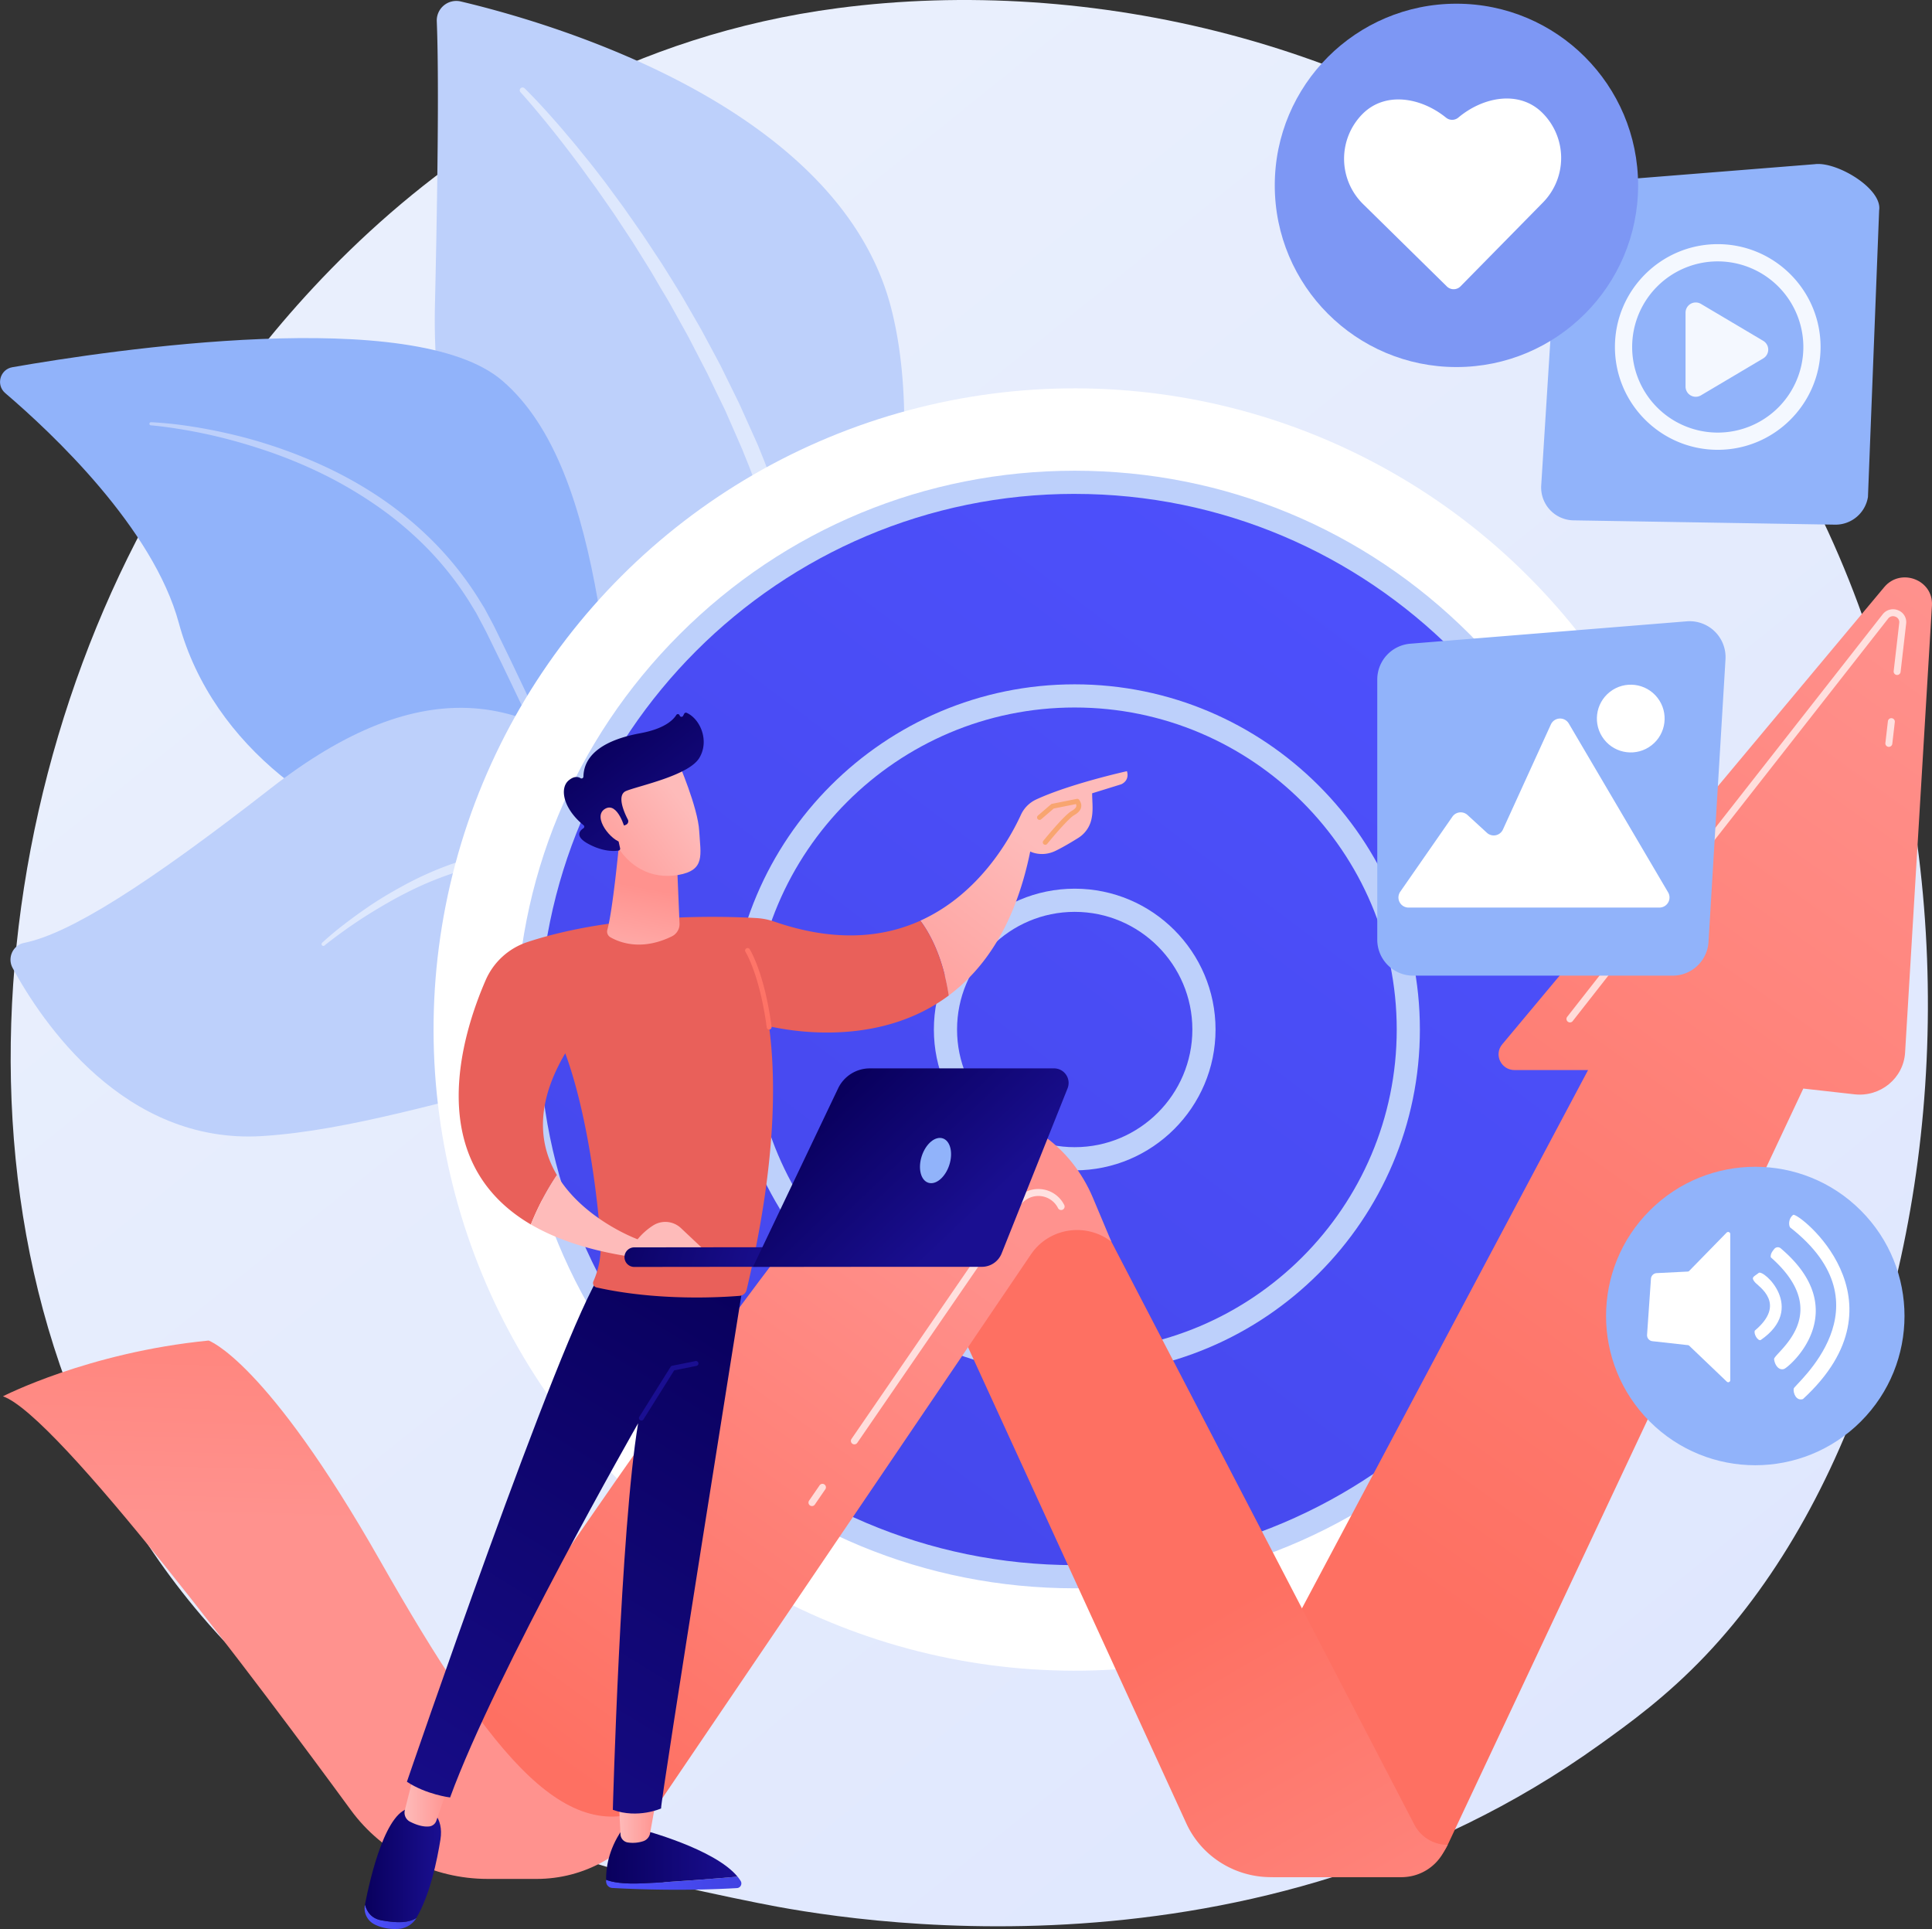 <svg xmlns="http://www.w3.org/2000/svg" xmlns:xlink="http://www.w3.org/1999/xlink" viewBox="0 0 2814.87 2810.37"><rect x="0" y="0" width="2814.87" height="2810.37" fill="#333333" stroke="none"/><defs><style>.cls-1{fill:url(#linear-gradient);}.cls-2{fill:#bdd0fb;}.cls-13,.cls-15,.cls-3,.cls-5{fill:#fff;}.cls-3{opacity:0.5;}.cls-4{fill:#91b3fa;}.cls-6{fill:url(#linear-gradient-2);}.cls-7{fill:url(#linear-gradient-3);}.cls-8{fill:url(#linear-gradient-4);}.cls-9{fill:url(#linear-gradient-5);}.cls-10{fill:url(#linear-gradient-6);}.cls-11{fill:url(#linear-gradient-7);}.cls-12{fill:url(#_35);}.cls-13{opacity:0.72;}.cls-14{opacity:0.9;}.cls-15{fill-rule:evenodd;}.cls-16{fill:#7d97f4;}.cls-17{fill:url(#linear-gradient-8);}.cls-18{fill:url(#linear-gradient-9);}.cls-19{fill:url(#linear-gradient-10);}.cls-20{fill:url(#linear-gradient-11);}.cls-21{fill:url(#linear-gradient-12);}.cls-22{fill:url(#linear-gradient-13);}.cls-23{fill:url(#linear-gradient-14);}.cls-24{fill:url(#linear-gradient-15);}.cls-25{fill:url(#linear-gradient-16);}.cls-26{fill:url(#linear-gradient-17);}.cls-27{fill:url(#linear-gradient-18);}.cls-28{fill:url(#linear-gradient-19);}.cls-29{fill:url(#linear-gradient-20);}.cls-30{fill:url(#linear-gradient-21);}.cls-31{fill:url(#linear-gradient-22);}.cls-32{fill:#f8a570;}.cls-33{fill:url(#linear-gradient-23);}.cls-34{fill:url(#linear-gradient-24);}.cls-35{fill:url(#linear-gradient-25);}</style><linearGradient id="linear-gradient" x1="3172.12" y1="3634.74" x2="674.92" y2="533.38" gradientUnits="userSpaceOnUse"><stop offset="0" stop-color="#dae3fe"/><stop offset="1" stop-color="#e9effd"/></linearGradient><linearGradient id="linear-gradient-2" x1="2260.36" y1="577.8" x2="465.28" y2="2961.05" gradientUnits="userSpaceOnUse"><stop offset="0" stop-color="#4f52ff"/><stop offset="1" stop-color="#4042e2"/></linearGradient><linearGradient id="linear-gradient-3" x1="2260.36" y1="577.8" x2="465.29" y2="2961.05" gradientTransform="translate(1519.22 -667.89) rotate(45)" xlink:href="#linear-gradient-2"/><linearGradient id="linear-gradient-4" x1="2260.36" y1="577.8" x2="465.29" y2="2961.04" gradientTransform="translate(1519.22 -667.89) rotate(45)" xlink:href="#linear-gradient-2"/><linearGradient id="linear-gradient-5" x1="2981.05" y1="933.75" x2="2022.16" y2="2284.3" gradientUnits="userSpaceOnUse"><stop offset="0" stop-color="#ff928e"/><stop offset="1" stop-color="#fe7062"/></linearGradient><linearGradient id="linear-gradient-6" x1="2175.21" y1="3104.31" x2="1749.79" y2="2361.5" xlink:href="#linear-gradient-5"/><linearGradient id="linear-gradient-7" x1="1421.27" y1="1754.28" x2="827.03" y2="2584.86" xlink:href="#linear-gradient-5"/><linearGradient id="_35" x1="485.3" y1="2217.33" x2="505.56" y2="1474.53" gradientUnits="userSpaceOnUse"><stop offset="0" stop-color="#ff928e"/><stop offset="0.4" stop-color="#ff847c"/><stop offset="1" stop-color="#fe7062"/></linearGradient><linearGradient id="linear-gradient-8" x1="883.06" y1="2743.67" x2="1080.2" y2="2743.67" xlink:href="#linear-gradient-2"/><linearGradient id="linear-gradient-9" x1="883.05" y1="2705.03" x2="1074.63" y2="2705.03" gradientUnits="userSpaceOnUse"><stop offset="0" stop-color="#09005d"/><stop offset="1" stop-color="#1a0f91"/></linearGradient><linearGradient id="linear-gradient-10" x1="901.26" y1="2651.09" x2="956.79" y2="2651.09" gradientUnits="userSpaceOnUse"><stop offset="0" stop-color="#febbba"/><stop offset="1" stop-color="#ff928e"/></linearGradient><linearGradient id="linear-gradient-11" x1="531.19" y1="2792.56" x2="606.73" y2="2792.56" xlink:href="#linear-gradient-2"/><linearGradient id="linear-gradient-12" x1="531.74" y1="2717.38" x2="642.63" y2="2717.38" xlink:href="#linear-gradient-9"/><linearGradient id="linear-gradient-13" x1="589.37" y1="2622.13" x2="655.74" y2="2622.13" xlink:href="#linear-gradient-10"/><linearGradient id="linear-gradient-14" x1="1126.17" y1="1905.97" x2="559.57" y2="2834.13" xlink:href="#linear-gradient-9"/><linearGradient id="linear-gradient-15" x1="925.04" y1="1563.16" x2="949.8" y2="1797.26" xlink:href="#linear-gradient-9"/><linearGradient id="linear-gradient-16" x1="1502.2" y1="1224.22" x2="1239.35" y2="1566.17" xlink:href="#linear-gradient-10"/><linearGradient id="linear-gradient-17" x1="2039.38" y1="-266.29" x2="1661.22" y2="381.97" gradientUnits="userSpaceOnUse"><stop offset="0" stop-color="#e1473d"/><stop offset="1" stop-color="#e9605a"/></linearGradient><linearGradient id="linear-gradient-18" x1="1397.73" y1="728.81" x2="1068.55" y2="1528.97" xlink:href="#linear-gradient-5"/><linearGradient id="linear-gradient-19" x1="916.33" y1="1445.23" x2="945.08" y2="1294.26" xlink:href="#linear-gradient-10"/><linearGradient id="linear-gradient-20" x1="994.13" y1="1168.25" x2="830.07" y2="1293.79" xlink:href="#linear-gradient-10"/><linearGradient id="linear-gradient-21" x1="878.64" y1="1068.86" x2="1031.44" y2="1265.59" xlink:href="#linear-gradient-9"/><linearGradient id="linear-gradient-22" x1="973.78" y1="1141.66" x2="809.72" y2="1267.19" xlink:href="#linear-gradient-10"/><linearGradient id="linear-gradient-23" x1="930.61" y1="1728.2" x2="1097.73" y2="1211.64" xlink:href="#linear-gradient-10"/><linearGradient id="linear-gradient-24" x1="-4252.46" y1="1629.98" x2="-4511.89" y2="1701.08" gradientTransform="matrix(-1, -0.05, -0.05, 1, -3298.13, -77.68)" xlink:href="#linear-gradient-9"/><linearGradient id="linear-gradient-25" x1="-4538.39" y1="1594.87" x2="-4721.38" y2="1788.28" gradientTransform="matrix(-1, 0, 0, 1, -3317.86, 0)" xlink:href="#linear-gradient-9"/></defs><g id="Layer_2" data-name="Layer 2"><g id="Illustration"><path class="cls-1" d="M2485.12,2411.67c-57.36,60.39-111.63,99.33-154.51,130.1C1826.56,2903.43,1230.14,2798,1103.38,2772.26c-187.17-38-549-111.5-810.57-419.12C-102.95,1887.74-41.32,1154.51,265.65,670.5,321.8,582,618.41,90.58,1221.25,11.78c364.84-47.7,790.12,48.49,1098.09,306.51C2965.81,859.91,2919.79,1954.07,2485.12,2411.67Z"/><path class="cls-2" d="M671.37,2.14a28.47,28.47,0,0,0-35,28.91c2,48.34,3.17,159-2.63,411.88-9.9,431.85,250.9,494.18,385.6,580.94s113.78,386.86,113.78,386.86S1388.37,798,1298.33,448.64C1222.39,154,801.3,32.83,671.37,2.14Z"/><path class="cls-3" d="M764.4,128.7s3.62,3.53,10.28,10.4,16.23,16.94,28,30.23c5.84,6.67,12.44,13.95,19.29,22.15s14.46,16.91,22.18,26.55,16.15,19.73,24.59,30.72l13,16.89,13.24,18,13.78,18.76q6.79,9.72,13.84,19.8t14.29,20.52q7,10.59,14.23,21.5c4.78,7.28,9.73,14.6,14.56,22.13l14.36,23c4.77,7.82,9.73,15.63,14.49,23.68l14.14,24.5c4.72,8.25,9.63,16.5,14.31,25l13.81,25.71c4.62,8.64,9.32,17.3,13.87,26.1l13.17,26.79,13.27,27,12.42,27.61q6.21,13.86,12.45,27.74l1.56,3.48L1104,648l.35.88.7,1.75,2.83,7,5.65,14a984.41,984.41,0,0,1,37,116.23,1091.64,1091.64,0,0,1,22.24,115.76c5.29,37.86,8.11,74.71,9.64,109.66s1.43,68,.42,98.53-3.16,58.38-5.65,83-5.41,46.06-8.15,63.64-5.43,31.33-7.34,40.7c-1,4.69-1.79,8.28-2.31,10.7l-.88,3.74a7.28,7.28,0,0,1-14.24-3l0-.2s.23-1.2.68-3.51l1.85-10.5c1.57-9.23,3.55-22.85,5.8-40.23s4.49-38.57,6.3-62.94,3.08-51.89,3.7-81.93.1-62.6-1.86-96.94-5.57-70.44-10.81-107.53a1089.13,1089.13,0,0,0-22.31-113.2,960.62,960.62,0,0,0-35.86-113.26l-5.63-14-2.81-7-.7-1.75-.36-.88L1082,656l-1.51-3.44-12-27.49-12-27.37L1043.49,571l-12.78-26.58-13.42-25.94L1004,492.79c-4.49-8.43-9.21-16.66-13.75-24.9s-9.11-16.38-13.6-24.46-9.37-15.84-14-23.65L949.11,396.6c-4.58-7.58-9.29-15-13.83-22.28l-13.53-21.67L908.13,332l-13.2-20-13.17-19L869.1,274.88,856.66,257.8c-7.93-11.23-15.77-21.64-23.15-31.43s-14.42-18.84-21-27.19-12.71-15.88-18.24-22.73c-11.17-13.59-20.1-24.15-26.28-31.25s-9.58-10.76-9.58-10.76a4.13,4.13,0,0,1,5.92-5.76Z"/><path class="cls-4" d="M1275.54,2240.85c27.93,14-262.6-357.29-350-937.5C884.4,1029.94,886.51,687.8,732,554.74,603.39,444,162.3,509.82,18,535c-18,3.15-24.28,25.85-10.35,37.74,68.67,58.59,215.47,196.69,252.92,335,49.36,182.3,221.39,299.35,376,331.87S877,1303.21,950.43,1551.39,1196.2,2201.18,1275.54,2240.85Z"/><path class="cls-2" d="M220,615.14s4.39.13,12.51.75,20,1.68,35.09,3.78,33.28,5.07,54,9.52,43.95,10.22,68.81,18.22a702.33,702.33,0,0,1,78.69,30.36,591.52,591.52,0,0,1,82.47,45.76,521.79,521.79,0,0,1,78.2,64A477.79,477.79,0,0,1,695.25,869l6.93,11.19,3.46,5.6,3.14,5.77c4.12,7.74,8.35,15.43,12.26,23.22L743.55,961q11,23.1,21.79,45.77,10.5,22.75,20.73,44.89c6.79,14.75,13.23,29.36,19.67,43.59s12.35,28.34,18.31,42c11.76,27.34,22.62,53.3,32.5,77.32q7.31,18.06,14,34.55l12.17,31.34c7.51,19.72,14,36.95,19.12,51.2s9.07,25.51,11.69,33.2,4,11.84,4,11.84a2.84,2.84,0,0,1-5.35,1.91l0-.07-4.4-11.58-12.83-32.65c-5.57-14-12.51-31-20.59-50.48l-27.6-65.12c-10.28-23.78-21.57-49.48-33.79-76.55s-25.28-55.51-38.95-84.88-28.15-59.52-42.88-90.16q-11.22-22.93-22.61-46.17c-3.82-7.6-8-15-11.9-22.56l-3-5.63-3.32-5.45-6.66-10.91a464.47,464.47,0,0,0-63.09-79.53,509.61,509.61,0,0,0-75.88-62.92,611.28,611.28,0,0,0-80.15-46.13,691,691,0,0,0-77-31.27c-24.43-8.22-47.18-14.75-67.57-19.7s-38.35-8.45-53.21-10.94-26.6-4.07-34.61-5-12.28-1.19-12.28-1.19a2.28,2.28,0,0,1,.21-4.56Z"/><path class="cls-2" d="M1260.29,2241.7c18.13,9.56-102.12-197.43-111.35-379.78s-50.36-493.6-207.62-679.78S611.86,979,394.86,1148.23c-180.82,141-293.62,212.23-359.77,225.46-16.38,3.28-24.74,21.77-16.77,36.45,42.43,78.13,162.39,257.6,363.79,245C639,1639,950.38,1472,1045.27,1611.3s82.71,217.28,85.63,283.3S1140.31,2178.44,1260.29,2241.7Z"/><path class="cls-3" d="M469.33,1373.53s2.68-2.52,7.81-7,12.77-11,22.83-18.76,22.46-17,37.15-27S569,1300.4,588.21,1290a484,484,0,0,1,64.53-29.27c11.83-4.4,24.34-8,37.21-11.37,13-3,26.32-5.87,40.19-7.17,6.89-1,14-1,21-1.48,3.54-.06,7.1,0,10.68,0l5.36,0,5.39.4c14.42.64,28.81,3.51,43.17,7.17,13.55,3.75,27.8,8.53,41.39,13.71a416.46,416.46,0,0,1,40.13,18.36,384.58,384.58,0,0,1,37.61,23.19,378.44,378.44,0,0,1,34,27.64,363.94,363.94,0,0,1,55,64.7,489.5,489.5,0,0,1,38.33,69.15,656.73,656.73,0,0,1,25.59,65.77c6.82,20.74,12.16,40,16.43,57.18,2.18,8.58,4.13,16.63,5.75,24.11s3.23,14.31,4.45,20.54c2.58,12.43,4.3,22.25,5.47,28.94s1.82,10.26,1.82,10.26a2.53,2.53,0,0,1-5,1v-.05l-2.24-10.13c-.73-3.31-1.63-7.38-2.68-12.17s-2.44-10.25-3.9-16.39-3.13-12.92-5.05-20.27-4-15.3-6.44-23.74c-4.74-16.89-10.67-35.79-18-56.07-14.31-40.56-34.43-87.1-65-131a375,375,0,0,0-53.63-61.94A361.69,361.69,0,0,0,927,1314.83a367,367,0,0,0-36.24-22A404.54,404.54,0,0,0,852,1275.37c-13.37-5-26.36-9.28-40.27-13-13.19-3.36-26.62-6.18-40.12-6.81l-5-.4-5-.06c-3.36,0-6.71-.13-10-.1-6.67.41-13.32.44-19.88,1.32-13.15,1.12-26,3.65-38.45,6.35-12.41,3.08-24.52,6.37-36,10.48A475.8,475.8,0,0,0,593.41,1300c-19.2,9.63-36.22,19.66-51.15,28.78s-27.6,17.71-37.87,25-18.17,13.24-23.51,17.34-8.08,6.41-8.08,6.41a2.63,2.63,0,0,1-3.49-3.93Z"/><circle class="cls-5" cx="1565.82" cy="1499.91" r="934.12" transform="translate(-601.98 1546.52) rotate(-45)"/><circle class="cls-6" cx="1565.82" cy="1499.91" r="797.24"/><path class="cls-2" d="M1565.82,2314c-217.46,0-421.9-84.68-575.67-238.45S751.7,1717.37,751.7,1499.91,836.39,1078,990.15,924.24s358.21-238.45,575.67-238.45,421.9,84.69,575.67,238.45,238.45,358.21,238.45,575.67-84.68,421.9-238.45,575.67S1783.28,2314,1565.82,2314Zm0-1594.47c-430.29,0-780.35,350.06-780.35,780.35s350.06,780.36,780.35,780.36,780.35-350.07,780.35-780.36S1996.11,719.56,1565.82,719.56Z"/><circle class="cls-7" cx="1565.82" cy="1499.91" r="486.03" transform="translate(-601.98 1546.52) rotate(-45)"/><path class="cls-2" d="M1565.82,2002.83c-277.31,0-502.92-225.61-502.92-502.92S1288.51,997,1565.82,997s502.92,225.61,502.92,502.92S1843.13,2002.83,1565.82,2002.83Zm0-972.07c-258.69,0-469.15,210.46-469.15,469.15s210.46,469.15,469.15,469.15S2035,1758.6,2035,1499.91,1824.51,1030.76,1565.82,1030.76Z"/><circle class="cls-8" cx="1565.82" cy="1499.91" r="188.3" transform="translate(-601.98 1546.52) rotate(-45)"/><path class="cls-2" d="M1565.82,1705.1c-113.14,0-205.19-92-205.19-205.19s92-205.18,205.19-205.18,205.19,92,205.19,205.18S1679,1705.1,1565.82,1705.1Zm0-376.61c-94.52,0-171.42,76.9-171.42,171.42s76.9,171.42,171.42,171.42,171.42-76.9,171.42-171.42S1660.34,1328.49,1565.82,1328.49Z"/><path class="cls-9" d="M1791.56,2541.39,2313.76,1559h-107c-19.73,0-30.58-22.52-18.07-37.5l556.57-666.09c24.12-28.87,71.77-10.56,69.53,26.72l-39.13,651.35c-2.24,37.29-35.91,65.08-73.7,60.83l-74.59-8.38L2109.25,2687.78c-13.49,28.68-42.73,47-74.9,47H1854.77Z"/><path class="cls-10" d="M1359.81,1852.41l368.66,804.16c21.84,47.63,70.09,78.26,123.28,78.26h190.06a69.6,69.6,0,0,0,60.68-35.09l6.76-12h0a54.46,54.46,0,0,1-48.4-29.1l-491.2-945.07Z"/><path class="cls-11" d="M1619.26,1809.07h0c-37-28.66-91-20.24-117.08,18.27L960.14,2627c-43.41,64-116.57,102.53-194.92,102.53H689L626.87,2554s503.91-758.71,633.79-873.48c0,0,129.35-114.46,256.87-27.92,33.7,22.87,59.28,55.5,74.9,92.67Z"/><path class="cls-12" d="M4.28,2034.3s123.79-63.93,299.61-81.25c0,0,83.51,27.93,249.87,320.66s276.8,426.21,406.38,353.3l-10.73,17.49c-35.35,57.65-98.87,92.89-167.4,92.89H710.34c-78.91,0-153-37.25-199.06-100.15C381.8,2460.49,83.82,2061.74,4.28,2034.3Z"/><path class="cls-13" d="M2752,1088.09l-.59,0a5.08,5.08,0,0,1-4.45-5.62l3.67-31.8a5.07,5.07,0,0,1,10.07,1.16l-3.67,31.81A5.07,5.07,0,0,1,2752,1088.09Z"/><path class="cls-13" d="M2287.39,1489.56a5.07,5.07,0,0,1-4-8.19L2743,895a19.12,19.12,0,0,1,22.54-5.89,18.51,18.51,0,0,1,11.66,19.6L2769.1,979a5.07,5.07,0,0,1-10.07-1.17l8.11-70.28a8.49,8.49,0,0,0-5.46-9.07,8.87,8.87,0,0,0-10.71,2.77l-459.59,586.38A5,5,0,0,1,2287.39,1489.56Z"/><path class="cls-13" d="M1244.78,2104.29a5.07,5.07,0,0,1-4.17-7.93l237.69-346a42.12,42.12,0,0,1,72.37,5.41,5.07,5.07,0,0,1-9.13,4.4,32,32,0,0,0-54.89-4.07L1249,2102.1A5.06,5.06,0,0,1,1244.78,2104.29Z"/><path class="cls-13" d="M1183,2194.19a5.06,5.06,0,0,1-4.17-7.93l15.24-22.18a5.06,5.06,0,1,1,8.34,5.73L1187.19,2192A5,5,0,0,1,1183,2194.19Z"/><circle class="cls-4" cx="2557.4" cy="1917.29" r="217.42" transform="translate(-606.69 2369.92) rotate(-45)"/><path class="cls-5" d="M2556.81,1868c5.43,6.49,46.71,31.11,0,70.5-2.23,4.27,4,15.29,8.37,13.89,67.24-46.11,4.13-103.52-2.79-97.89S2550.49,1860.48,2556.81,1868Z"/><path class="cls-5" d="M2584.81,1980.22c1,8.6,6.87,16.69,14.39,14.27s103.27-84.44-4.79-175.84a6.52,6.52,0,0,0-9.21.81c-3.47,4.16-5.8,7.7-5.23,12.3C2674.8,1915.4,2583.8,1971.63,2584.81,1980.22Z"/><path class="cls-5" d="M2613.44,2022.94c-1.22,6.11,3.37,18.59,13.41,15.37,157.15-144.44-7.57-273.07-14.21-268.35s-6.89,14.29-4.65,18.14C2755.5,1903.1,2614.67,2016.83,2613.44,2022.94Z"/><path class="cls-5" d="M2519.1,1795.12a3.16,3.16,0,0,0-3.55.76l-54.39,55.67a3.26,3.26,0,0,1-2.2,1l-45.22,2.26a8.82,8.82,0,0,0-8.35,8.2l-5.66,81.61a8.81,8.81,0,0,0,7.82,9.37l51.63,5.74a3.34,3.34,0,0,1,2,.91l54.64,52.21a2.94,2.94,0,0,0,3.38.66,3.13,3.13,0,0,0,1.77-3.09V1798.24A3.15,3.15,0,0,0,2519.1,1795.12Z"/><path class="cls-4" d="M2437,1421.43H2059a52.35,52.35,0,0,1-52.36-52.35V990a52.35,52.35,0,0,1,48.13-52.18l402.82-32.61A52.36,52.36,0,0,1,2514,960.52l-24.74,411.7A52.36,52.36,0,0,1,2437,1421.43Z"/><path class="cls-5" d="M2052.14,1322.25h365.57a14.71,14.71,0,0,0,12.68-22.17l-144.72-246a14.72,14.72,0,0,0-26.07,1.35l-69.88,153.12a14.72,14.72,0,0,1-23.33,4.74l-28.27-25.92a14.71,14.71,0,0,0-22,2.45l-76,109.35A14.71,14.71,0,0,0,2052.14,1322.25Z"/><circle class="cls-5" cx="2375.95" cy="1046.79" r="49.35" transform="translate(-141 1683.9) rotate(-37.98)"/><path class="cls-4" d="M2673.43,764.38l-380.92-6.27a47.92,47.92,0,0,1-47-50.94l25.06-396.95a47.91,47.91,0,0,1,41.53-44.49l332-26.52c31.78-4.21,98.79,35.58,93.76,67.24L2721.56,724A47.94,47.94,0,0,1,2673.43,764.38Z"/><g class="cls-14"><path class="cls-5" d="M2502.72,655.33c-82.61,0-149.81-67.2-149.81-149.81s67.2-149.82,149.81-149.82,149.81,67.21,149.81,149.82S2585.33,655.33,2502.72,655.33Zm0-274.52a124.71,124.71,0,1,0,124.71,124.71A124.85,124.85,0,0,0,2502.72,380.81Z"/><path class="cls-15" d="M2455.79,563.21V455.51a14.85,14.85,0,0,1,22.42-12.77L2569,496.59a14.85,14.85,0,0,1,0,25.54L2478.21,576A14.85,14.85,0,0,1,2455.79,563.21Z"/></g><circle class="cls-16" cx="2121.99" cy="270.08" r="264.69"/><path class="cls-5" d="M2246.86,164.08c-33.6-33-86-23.09-122.09,7.2a14.06,14.06,0,0,1-17.91.14c-36.57-29.66-88.92-38.68-122-5.08a92.62,92.62,0,0,0,1.13,131l122.06,120a14.08,14.08,0,0,0,19.91-.18l120-122.06A92.62,92.62,0,0,0,2246.86,164.08Z"/><path class="cls-17" d="M1074.63,2734.13c-33.77,2.92-92.38,7.67-138.59,9.7-27.78,1.22-43.77-1.5-53-5.18,0,1,0,2,.08,2.93a9.55,9.55,0,0,0,9.09,9c87.31,4.88,156.75,1.69,181.47.18a6.81,6.81,0,0,0,5.55-10.22A56.84,56.84,0,0,0,1074.63,2734.13Z"/><path class="cls-18" d="M936,2743.83c46.21-2,104.82-6.78,138.59-9.7-33.2-40.73-138.59-68.19-138.59-68.19H906.27c-20.47,29.51-23.44,57.61-23.21,72.71C892.27,2742.33,908.26,2745.05,936,2743.83Z"/><path class="cls-19" d="M901.26,2617.34l2.79,55.13a12.59,12.59,0,0,0,10.74,11.84,49,49,0,0,0,22.36-1.86,14.9,14.9,0,0,0,10-11.45l9.62-53.66Z"/><path class="cls-20" d="M555.79,2797.72c-14.65-2.64-21.28-12.47-24-23l-.06.28a26.21,26.21,0,0,0,12.83,28.05c12.07,6.6,25.27,7.73,35.51,7.18a32.83,32.83,0,0,0,26.63-15.87l.08-.14C595.7,2801.29,580.21,2802.12,555.79,2797.72Z"/><path class="cls-21" d="M624.84,2634.33H600.29c-37.39-1-60.87,100.94-68.55,140.41,2.77,10.51,9.4,20.34,24,23,24.42,4.4,39.91,3.57,50.94-3.48,20.2-34.36,30.22-84.67,35-114C647.24,2646.8,624.84,2634.33,624.84,2634.33Z"/><path class="cls-22" d="M603.45,2583.17l-13.63,54.21a14.71,14.71,0,0,0,7.65,16.68c7.63,3.91,18.36,8,28.23,6.83a12.31,12.31,0,0,0,10-8.2l20-57Z"/><path class="cls-23" d="M1083,1869.13s-121.81,761.43-119.81,765.61c0,0-33.64,15.3-70.32,2,0,0,11-407,36.83-563.1,0,0-207.89,363.81-273.91,545.09,0,0-34.43-4.11-62.94-22.86,0,0,223.85-654.85,283.56-742.07Z"/><path class="cls-24" d="M934.51,2069.62a3.59,3.59,0,0,1-3-5.5L977,1991.41a3.56,3.56,0,0,1,2.34-1.62l33.5-6.74a3.6,3.6,0,1,1,1.42,7l-32,6.44-44.7,71.39A3.62,3.62,0,0,1,934.51,2069.62Z"/><path class="cls-25" d="M1641.94,1123.53s-82.2,18.12-132.19,41.21a45.63,45.63,0,0,0-22.36,22.48c-15,32.75-59.69,114.88-146.45,154.08,12.5,16.58,32.62,51.08,41.38,109,52.11-38.78,97.09-103.55,118.69-209.77,0,0,16.44,8.94,37-1,10.84-5.27,23.35-12.73,32.75-18.61a42.91,42.91,0,0,0,19-25.57c3.57-14,1.47-26.36,1.47-39.59l42.25-13.09S1646.18,1137.91,1641.94,1123.53Z"/><path class="cls-26" d="M1382.32,1450.35c-8.76-58-28.88-92.47-41.38-109-53.89,24.35-124,32.13-213.27,1.2a94.86,94.86,0,0,0-25.52-5c-47.52-2.79-204.13-7.87-333.72,34.94a100.72,100.72,0,0,0-60.75,55.3c-35,80.44-91.81,263.65,65.75,356.15a391.29,391.29,0,0,1,38-72c-25.37-42.8-32.88-101.26,12.14-177.38,32.83,88.66,48.24,218,51.45,275.26a123,123,0,0,1-9.64,55.06l-.8,1.9a6.5,6.5,0,0,0,4.57,8.89c88.7,19.93,180.95,14.51,208.52,12.24a11.38,11.38,0,0,0,10.13-8.68c43.13-181.74,43.23-305.71,32.67-384.08C1160.84,1504.13,1284.21,1523.37,1382.32,1450.35Z"/><path class="cls-27" d="M1120.67,1500a3.61,3.61,0,0,1-3.57-3.13c-10.13-76.52-30.75-109.91-31-110.24a3.6,3.6,0,0,1,6.08-3.85c.88,1.38,21.65,34.82,32,113.15a3.59,3.59,0,0,1-3.1,4A2.56,2.56,0,0,1,1120.67,1500Z"/><path class="cls-28" d="M901.77,1231.6s-9,94.87-16.87,122.94a9.58,9.58,0,0,0,4.52,11c13.41,7.66,45.57,20.16,89.56-1.4a20,20,0,0,0,11.08-18.78l-3.88-91.68Z"/><path class="cls-29" d="M988.12,1110.22s28.7,65.93,30.62,100.53,9.39,57.06-30.62,64-73.72-13-92-47.43c0,0-28.61-53.12-22.19-74.87S988.12,1110.22,988.12,1110.22Z"/><path class="cls-30" d="M909.81,1202.56l2.28-1a5.49,5.49,0,0,0,2.68-7.54c-5.64-10.91-16.64-35.89-2.43-41.71,18.31-7.51,90.85-22.31,106.5-48,15-24.74,1.71-56.67-18.31-65.75a2.76,2.76,0,0,0-3.61,1.17l-1.67,3.16a2.72,2.72,0,0,1-5-.51,2.7,2.7,0,0,0-4.89-.71c-4.81,7.7-17.8,20.19-52.53,26.6-49.36,9.11-82,29.08-82.81,63.19a2.73,2.73,0,0,1-4.21,2.25c-3.64-2.23-9.47-3.27-17.27,3.29-13.55,11.39-8,41,21.71,65.28a2.71,2.71,0,0,1-.13,4.36c-5.39,3.51-13.42,11.85,7.39,23,21.53,11.51,37.6,10.57,43.79,9.55a2.71,2.71,0,0,0,2.19-3.27l-6.6-30a2.72,2.72,0,0,1,2.65-3.31Z"/><path class="cls-31" d="M911.06,1208.89s-10.95-42.11-29.83-30.31,9.79,47.19,25,48.77Z"/><path class="cls-32" d="M1522.93,1230.78a3.59,3.59,0,0,1-2.79-5.86c3.11-3.83,30.69-37.56,41.32-43.56,3.87-2.18,6.17-4.44,6.66-6.52a5.27,5.27,0,0,0-.48-3.38l-32.41,6.49-18.36,15.76a3.6,3.6,0,0,1-4.69-5.46l19.08-16.37a3.57,3.57,0,0,1,1.63-.8l35.88-7.19a3.57,3.57,0,0,1,3.69,1.52c2.63,3.9,3.5,7.53,2.66,11.08-1,4.2-4.3,7.85-10.12,11.14-8,4.51-31.06,31.72-39.28,41.83A3.6,3.6,0,0,1,1522.93,1230.78Z"/><path class="cls-33" d="M909.66,1829.45l126.86,1.57-44.4-41.79a33.14,33.14,0,0,0-40.62-3.81,96.35,96.35,0,0,0-22.55,20.1s-79.13-28.92-117.5-93.62a391.29,391.29,0,0,0-38,72C807.82,1804,852.4,1819.92,909.66,1829.45Z"/><path class="cls-34" d="M923.33,1845.81c.25,0,.49,0,.74,0l322-.35a14.26,14.26,0,1,0,0-28.52l-322,.35a14.26,14.26,0,0,0-.71,28.5Z"/><path class="cls-35" d="M1535.57,1556.53H1267.39a51.17,51.17,0,0,0-46.23,29l-124,260.11h333.27a31,31,0,0,0,28.89-19.44l96.14-240.69A21.21,21.21,0,0,0,1535.57,1556.53Z"/><ellipse class="cls-4" cx="1366.74" cy="1696.3" rx="34.02" ry="21.11" transform="matrix(0.31, -0.95, 0.95, 0.31, -672.14, 2463.36)"/></g></g></svg>